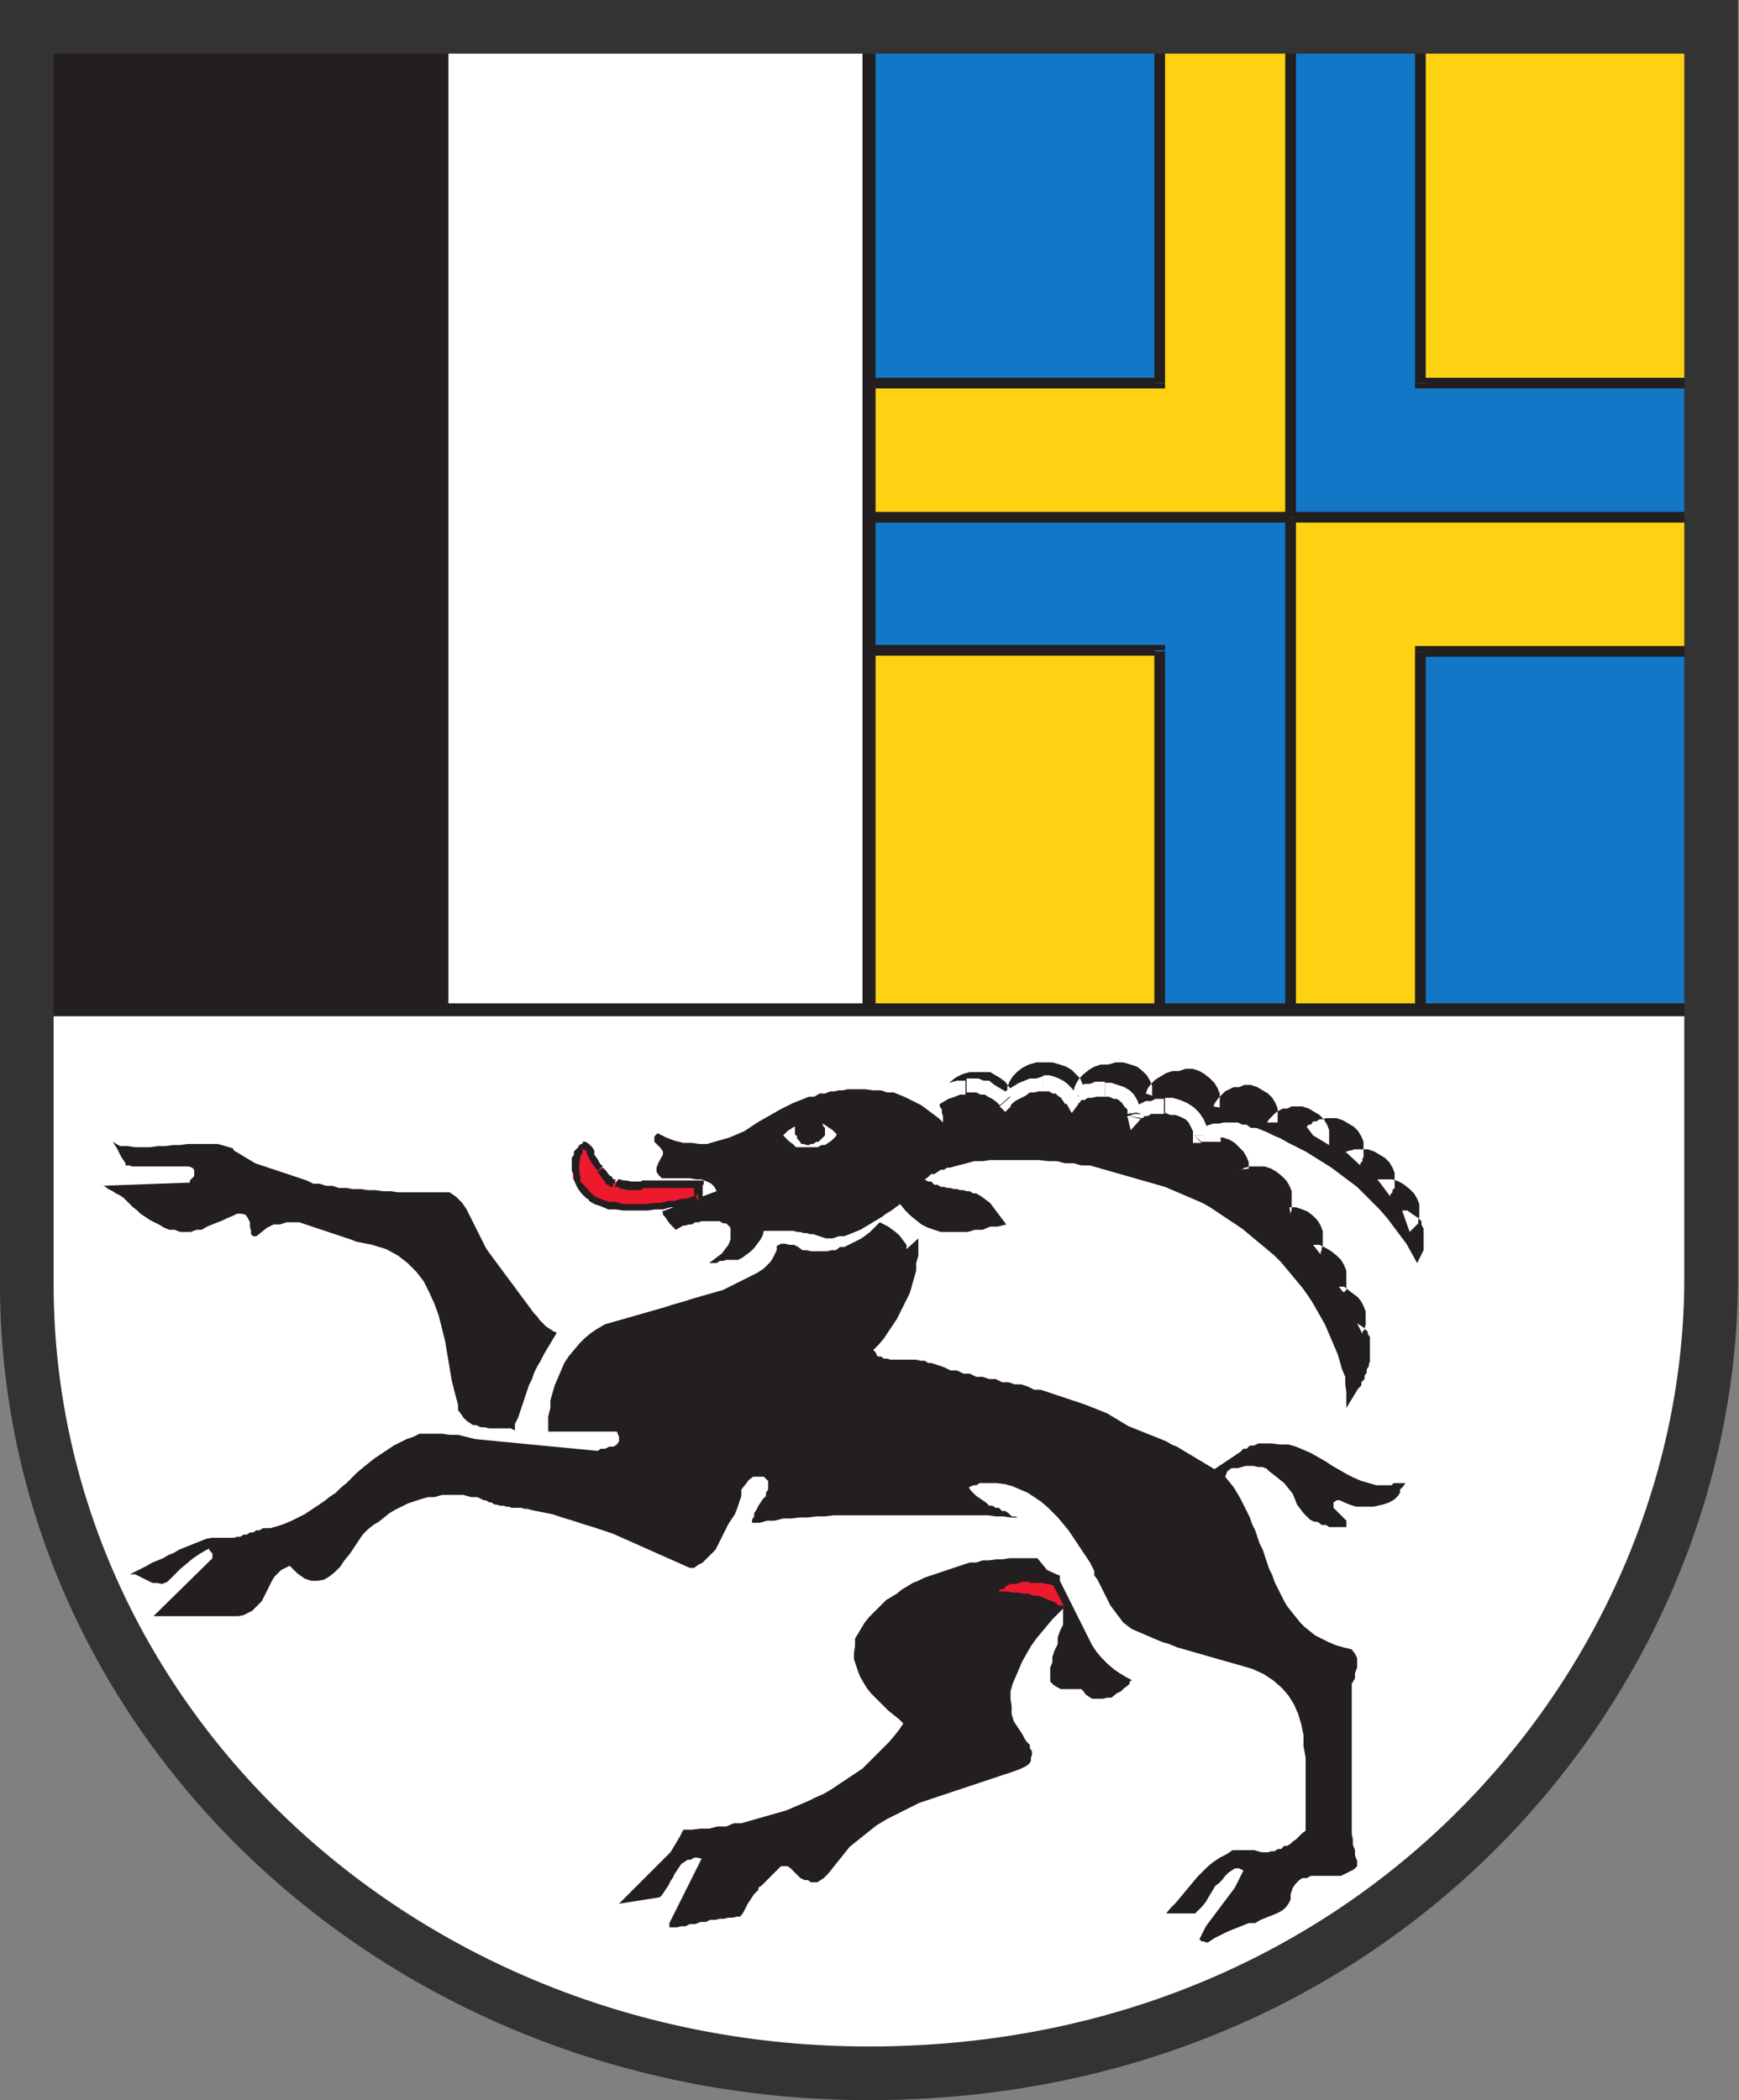 <?xml version="1.0" encoding="UTF-8"?>
<svg xmlns="http://www.w3.org/2000/svg" id="Ebene_2" viewBox="0 0 16.21 19.57">
  <rect x="0" y="0" width="16.21" height="19.57" fill="#808080" stroke="none"/>
  <g id="ebene1">
    <g id="gr">
      <path id="path30317" d="M15.94,9.41v2.46s0,.38,0,.38l-.03.38-.05.37-.07.37-.09.36-.11.35-.12.34-.14.34-.16.33-.17.32-.19.31-.2.3-.22.29-.23.28-.25.27-.26.26-.27.24-.29.23-.3.22-.31.21-.32.19-.33.18-.34.16-.35.15-.36.13-.37.11-.37.1-.38.08-.39.06-.39.05-.4.03h-.4s-.4,0-.4,0l-.4-.03-.39-.05-.39-.06-.38-.08-.37-.1-.37-.11-.36-.13-.35-.15-.34-.16-.33-.18-.32-.19-.31-.21-.3-.22-.28-.23-.27-.24-.26-.26-.25-.27-.23-.28-.22-.29-.2-.3-.19-.31-.17-.32-.16-.33-.14-.34-.12-.34-.1-.35-.09-.36-.07-.37-.05-.37-.03-.38v-.38S.25.22.25.22h7.85s0,9.16,0,9.16V.22h7.84v9.19H.25h15.68,0Z" fill="#fff" fill-rule="evenodd" stroke-width="0"></path>
      <path id="path30319" d="M.27.22v9.19h3.91V.22H.27Z" fill="#231f20" fill-rule="evenodd" stroke-width="0"></path>
      <path id="path30323" d="M10.81.22h1.22v4.6h-3.91V.22h2.69Z" fill="#fdd213" fill-rule="evenodd" stroke-width="0"></path>
      <path id="path30325" d="M13.24.22h-1.22v4.6h3.91V.22h-2.69Z" fill="#1377c7" fill-rule="evenodd" stroke-width="0"></path>
      <path id="path30327" d="M10.81,9.41h1.22v-4.59h-3.91v4.59h2.69Z" fill="#1377c7" fill-rule="evenodd" stroke-width="0"></path>
      <path id="path30329" d="M10.81,3.57h-2.69V.22h2.69v3.35h0Z" fill="#1377c7" fill-rule="evenodd" stroke-width="0"></path>
      <path id="path30331" d="M10.86,3.57v.05h-.05l.05-.05-.05.05h-2.69v-.1h2.69l-.05.05h.1Z" fill="#231f20" stroke-width="0"></path>
      <path id="path30333" d="M10.81.22h.05v3.35h-.1V.22h.05Z" fill="#231f20" stroke-width="0"></path>
      <path id="path30335" d="M12.08,4.82v.05h-.05l.05-.05-.05.05h-3.91v-.1h3.91l-.05.05h.1Z" fill="#231f20" stroke-width="0"></path>
      <path id="path30337" d="M12.03.22h.05v4.6h-.1V.22h.05Z" fill="#231f20" stroke-width="0"></path>
      <path id="path30339" d="M13.24,3.57h2.69V.22h-2.69v3.35h0Z" fill="#fdd213" fill-rule="evenodd" stroke-width="0"></path>
      <path id="path30341" d="M13.24,3.62h-.05v-.05h.1l-.05-.05h2.69v.1h-2.69l-.05-.05.05.05h0Z" fill="#231f20" stroke-width="0"></path>
      <path id="path30343" d="M13.24.22h.05v3.35h-.1V.22h.05Z" fill="#231f20" stroke-width="0"></path>
      <path id="path30345" d="M13.24,9.41h-1.22v-4.59h3.91v4.59h-2.69Z" fill="#fdd213" fill-rule="evenodd" stroke-width="0"></path>
      <path id="path30347" d="M13.24,6.07h2.69v3.34h-2.69v-3.34h0Z" fill="#1377c7" fill-rule="evenodd" stroke-width="0"></path>
      <path id="path30349" d="M13.19,6.07v-.05h.05l-.05.05.05-.05h2.69v.1h-2.69l.05-.05h-.1Z" fill="#231f20" stroke-width="0"></path>
      <path id="path30351" d="M13.24,9.41h-.05v-3.34h.1v3.34h-.05Z" fill="#231f20" stroke-width="0"></path>
      <path id="path30353" d="M11.97,4.82v-.05h.05l-.05.05.05-.05h3.91v.1h-3.91l.05-.05h-.1Z" fill="#231f20" stroke-width="0"></path>
      <path id="path30355" d="M12.03,9.41h-.05v-4.59h.1v4.59h-.05Z" fill="#231f20" stroke-width="0"></path>
      <path id="path30357" d="M10.81,6.07h-2.69v3.34h2.69v-3.34h0Z" fill="#fdd213" fill-rule="evenodd" stroke-width="0"></path>
      <path id="path30359" d="M10.81,6.01h.05v.05h-.1l.05.05h-2.69v-.1h2.69l.05.05-.05-.05h0Z" fill="#231f20" stroke-width="0"></path>
      <path id="path30361" d="M10.81,9.41h-.05v-3.34h.1v3.34h-.05Z" fill="#231f20" stroke-width="0"></path>
      <path id="path30363" d="M.25,9.46v-.11h15.68v.11H.25v-.11.11Z" fill="#231f20" stroke-width="0"></path>
      <path id="path30365" d="M15.99,9.41v.06h-.06l.06-.06-.06.06H.25v-.11h15.68l-.06.06h.11Z" fill="#231f20" stroke-width="0"></path>
      <path id="path30367" d="M15.94.16h.06v.06l-.06-.06.06.06v9.19h-.11V.22l.06.06v-.11h0Z" fill="#231f20" stroke-width="0"></path>
      <path id="path30369" d="M8.05.22v-.06h.06l-.06.06.06-.06h7.83v.11h-7.83l.06-.06h-.11Z" fill="#231f20" stroke-width="0"></path>
      <path id="path30371" d="M8.15,9.38h-.11V.22h.12v9.16h-.12.12Z" fill="#231f20" stroke-width="0"></path>
      <path id="path30373" d="M8.1.16h.06v.06l-.06-.06.06.06v9.16h-.12V.22s.06.06.06.06v-.11h0Z" fill="#231f20" stroke-width="0"></path>
      <path id="path30375" d="M.2.22v-.06h.06l-.06.06.06-.06h7.85v.12H.25s.06-.06.06-.06h-.11Z" fill="#231f20" stroke-width="0"></path>
      <path id="path30377" d="M.2,11.87H.2V.22s.11,0,.11,0v11.65h0-.11Z" fill="#231f20" stroke-width="0"></path>
      <path id="path30379" d="M8.1,19.33h-.41s-.4-.04-.4-.04l-.4-.05-.39-.06-.38-.09-.37-.1-.37-.11-.36-.13-.35-.15-.34-.17-.33-.18-.32-.19-.31-.21-.3-.22-.29-.24-.27-.24-.26-.26-.25-.27-.24-.28-.22-.29-.2-.3-.19-.31-.17-.32-.16-.33-.14-.34-.13-.35-.1-.35-.09-.36-.07-.37-.05-.37-.03-.38v-.38s.1,0,.1,0v.38s.04.37.04.37l.05.36.07.36.09.36.1.35.12.34.14.33.15.32.17.32.19.31.2.3.21.29.23.28.25.27.26.25.27.24.28.23.29.22.31.21.31.19.33.18.34.16.34.15.35.13.36.11.37.1.38.08.38.06.39.05.4.03h.4v.12h0Z" fill="#231f20" stroke-width="0"></path>
      <path id="path30381" d="M15.99,11.87h0v.38s-.04.38-.04.38l-.05.37-.07.37-.09.36-.11.35-.12.35-.14.34-.16.33-.17.32-.19.31-.2.3-.22.29-.23.28-.25.27-.26.26-.27.24-.29.24-.3.22-.31.21-.32.19-.33.18-.34.17-.35.15-.36.13-.37.11-.37.1-.38.09-.39.06-.39.05-.4.03h-.41s0-.1,0-.1h.4s.4-.04.4-.04l.39-.05.38-.06.38-.08.37-.1.36-.11.35-.13.34-.15.34-.16.32-.18.32-.19.3-.21.29-.22.28-.23.27-.24.26-.25.25-.27.23-.28.22-.29.2-.3.19-.31.17-.32.16-.32.14-.33.12-.34.11-.35.09-.36.07-.36.05-.36.03-.37v-.38h.12Z" fill="#231f20" stroke-width="0"></path>
      <path id="path30383" d="M15.94,9.35h.06v.06l-.06-.06.06.06v2.46s-.11,0-.11,0v-2.46s.06.06.06.06v-.11h0Z" fill="#231f20" stroke-width="0"></path>
      <path id="path30385" d="M2.17,10.7l-.07-.02-.07-.02h-.07s-.07,0-.07,0h-.14s-.07.01-.07.01h-.07s-.07.01-.07.01h-.07s-.07.01-.07.01h-.14s-.07-.01-.07-.01h-.07s-.07-.04-.07-.04l.02.03.02.03.02.04.02.04.02.03.02.03v.02s.02,0,.02,0h.02s.02.01.02.01h.02s.02,0,.02,0h.03s.03,0,.03,0h.11s.03,0,.03,0h.03s.03,0,.03,0h.03s.03,0,.03,0h.02s.02,0,.02,0h.01s.01,0,.01,0h.02s.02,0,.02,0h.02s.02,0,.02,0h.03s.03.01.03.01l.02.02v.02s0,.02,0,.02v.02s-.02.02-.02.02l-.02.02v.02s-.84.03-.84.03h.04s.04.03.04.03l.04.02.03.02.04.02.03.02.03.03.03.03.03.03.04.03.03.03.03.02.03.02.03.02.04.02.04.02.05.03.05.02h.05s.05.02.05.02h.1s.05-.02.05-.02h.05s.05-.03.05-.03l.05-.02.05-.02.05-.02.04-.02.05-.02.04-.02h.04s.04.01.04.01l.02.03.02.04v.04s.01.04.01.04v.03s.02.02.02.02h.03s.05-.04.05-.04l.05-.04.06-.03h.06s.06-.02.06-.02h.12s.06.02.06.02l.06.02.06.02.06.02.06.02.06.02.06.02.06.02.05.02.15.03.13.04.11.06.09.07.08.08.07.09.05.1.05.11.04.11.03.12.03.12.02.12.02.12.02.12.03.12.03.11v.05s.03.04.03.04l.02.03.03.03.03.02.03.02h.03s.04.02.04.02h.04s.04.01.04.01h.04s.04,0,.04,0h.04s.04,0,.04,0h.04s.04.02.04.02v-.06s.03-.06.03-.06l.02-.06.02-.06.02-.06.02-.06.02-.06.03-.06.02-.06.03-.06.03-.05.03-.06.03-.05.03-.05.03-.05.03-.05-.04-.02-.03-.02-.03-.02-.02-.02-.02-.02-.02-.02-.02-.03-.03-.03-.43-.58-.02-.03-.02-.04-.02-.04-.02-.04-.02-.04-.02-.04-.02-.04-.02-.04-.02-.04-.02-.04-.02-.03-.02-.03-.03-.03-.03-.03-.03-.02-.03-.02h-.07s-.07,0-.07,0h-.07s-.07,0-.07,0h-.07s-.07,0-.07,0h-.06s-.07-.01-.07-.01h-.07s-.07-.01-.07-.01h-.07s-.07-.01-.07-.01h-.07s-.06-.01-.06-.01h-.07s-.06-.02-.06-.02h-.06s-.06-.02-.06-.02h-.06s-.06-.03-.06-.03l-.06-.02-.06-.02-.06-.02-.06-.02-.06-.02-.06-.02-.06-.02-.06-.02-.05-.03-.05-.03-.05-.03-.05-.03h0Z" fill="#231f20" fill-rule="evenodd" stroke-width="0"></path>
      <path id="path30387" d="M8.45,11.64v-.04s-.03-.04-.03-.04l-.03-.04-.03-.03-.04-.03-.04-.03-.04-.02-.04-.02-.03.03-.03.03-.03.03-.04.03-.04.03-.04.02-.04.02-.04.02-.04.02h-.04s-.04.03-.04.03h-.04s-.04.01-.04.01h-.05s-.05,0-.05,0h-.05s-.04-.01-.04-.01h-.04s-.04-.03-.04-.03l-.04-.02h-.04s-.04-.01-.04-.01h-.04s-.04.02-.04.02v.04s-.02.04-.02.04l-.02.04-.02.03-.03.03-.03.03-.03.02-.03.02-.04.02-.04.02-.04.02-.04.02-.04.02-.04.02-.04.02-.04.02-.07.02-.07.02-.07.02-.07.02-.06.02-.07.02-.07.02-.06.02-.07.02-.07.02-.07.02-.07.02-.07.02-.07.02-.07.02-.07.02-.07.04-.06.04-.06.05-.05.05-.05.06-.05.06-.04.06-.03.07-.03.07-.03.07-.02.07-.02.07v.07s-.02.08-.02.08v.07s0,.07,0,.07h.64s.02.05.02.05v.04s-.02.03-.02.03l-.03.02h-.04s-.04.02-.04.02h-.04s-.03.02-.03.02l-1.14-.11-.08-.02-.08-.02h-.08s-.07-.01-.07-.01h-.07s-.07,0-.07,0h-.07s-.06.03-.06.03l-.06.02-.06.03-.06.03-.06.04-.06.04-.06.04-.05.04-.05.04-.06.05-.05.05-.05.05-.05.04-.05.05-.06.04-.05.04-.06.04-.06.04-.06.04-.06.03-.06.03-.07.03-.06.02-.07.02h-.07s-.03.02-.03.02h-.03s-.03.02-.03.02h-.03s-.03.02-.03.02h-.03s-.03.02-.03.02h-.03s-.03.01-.03.01h-.03s-.03,0-.03,0h-.03s-.03,0-.03,0h-.03s-.03,0-.03,0h-.03s-.05.01-.05.01l-.05.02-.05.02-.05.02-.05.02-.05.02-.05.03-.05.02-.05.03-.05.02-.05.02-.05.03-.04.02-.04.02-.04.02-.04.02h.05s.04.02.04.02l.04.02.04.02.04.02h.04s.05.01.05.01l.05-.02.03-.03.04-.04.05-.05.06-.05.06-.05.06-.04.05-.03.04-.02h0s0,.02,0,.02h.01s.01.02.01.02h.01s0,.02,0,.02h0s0,.03,0,.03l-.55.54h.79s.05-.01.05-.01l.04-.02.04-.02.03-.03.03-.03.03-.03.02-.04.02-.04.02-.04.02-.04.02-.04.02-.03.03-.03.03-.03.04-.02.04-.02.07.07.07.05.06.02h.06s.06-.01.06-.01l.05-.03.05-.04.05-.05.04-.06.05-.06.04-.06.04-.06.04-.06.05-.05.05-.04.05-.03.05-.04.05-.04.05-.03.06-.03.06-.03.06-.02.06-.02.07-.02h.06s.07-.02.07-.02h.07s.07,0,.07,0h.06s.07.02.07.02h.06s.06.03.06.03h.02s.03.02.03.02h.02s.03.02.03.02h.02s.03.01.03.01h.03s.03.01.03.01h.02s.03.01.03.01h.03s.03,0,.03,0h.03s.03.01.03.01h.03s.03.01.03.01l.1.02.1.02.09.03.1.03.09.03.1.03.09.03.09.03.09.04.09.04.09.04.09.04.09.04.09.04.09.04.09.04h.04s.04-.03.04-.03l.04-.02.03-.03.03-.03.03-.03.03-.03.02-.04.02-.04.02-.04.02-.04.02-.04.02-.04.02-.03.02-.03.02-.03.02-.05.02-.06.02-.06v-.06s.04-.05.04-.05l.03-.04.04-.03h.06s.04,0,.04,0l.02.02.02.02v.02s0,.03,0,.03v.03s-.02.03-.02.03v.03s-.03.03-.03.03l-.02.03-.02.03-.02.04-.02.03v.03s-.02.03-.02.03v.03h.07s.07-.02.07-.02h.07s.08-.02.08-.02h.07s.08-.01.08-.01h.08s.08-.01.08-.01h.08s.08-.01.08-.01h.08s.08,0,.08,0h.08s.08,0,.08,0h.08s.08,0,.08,0h.08s.08,0,.08,0h.08s.08,0,.08,0h.16s.08,0,.08,0h.08s.08,0,.08,0h.08s.08,0,.08,0h.08s.07.01.07.01h.07s.07.01.07.01h.07s-.03-.01-.03-.01h-.03s-.03-.03-.03-.03l-.03-.02h-.03s-.03-.03-.03-.03h-.03s-.03-.02-.03-.02h-.03s-.03-.03-.03-.03l-.03-.02-.03-.02-.03-.02-.02-.02-.03-.03-.02-.03.04-.02h.03s.03-.02.03-.02h.03s.03,0,.03,0h.03s.03,0,.03,0h.04s.08.01.08.01l.07.02.07.03.07.03.06.04.06.04.06.05.05.05.05.05.05.06.05.06.04.06.04.06.04.06.04.06.04.06.02.04.02.04v.04s.03.04.03.04l.02.04.02.04.02.04.02.04.02.04.02.04.03.04.03.04.03.04.03.04.04.03.04.03.07.03.07.03.07.03.07.03.07.02.07.03.07.02.07.02.07.02.07.02.07.02.07.02.07.02.07.02.07.02.07.02.11.05.09.06.08.07.06.07.05.08.04.09.03.1.02.1v.1s.02.11.02.11v.11s0,.11,0,.11v.11s0,.11,0,.11v.11s0,.11,0,.11v.02s-.03.02-.03.02l-.02.02-.02.02-.02.02-.03.02-.02.02-.03.02h-.03s-.03.03-.03.03h-.03s-.03.02-.03.02h-.03s-.03.01-.03.01h-.06l-.07-.02h-.07s-.07,0-.07,0h-.06s-.06.04-.06.04l-.06.03-.06.04-.05.04-.05.05-.05.05-.05.06-.05.06-.05.06-.05.06-.05.05-.04.05h.03s.02,0,.02,0h0s0,0,0,0h.01s.03,0,.03,0h.05s.07,0,.07,0h.06s.04-.04.04-.04l.03-.03.03-.04.03-.05.03-.05.03-.05.03-.02.03-.03.03-.04.03-.03.03-.02.03-.02h.04l.04.02-.02.04-.02.04-.02.04-.02.04-.03.04-.03.04-.03.04-.03.04-.03.04-.03.04-.03.04-.03.04-.03.04-.02.04-.02.04-.02.04.02.02h.02s.02.01.02.01h.02s.03-.02.03-.02l.03-.02.04-.02.04-.02.04-.02.05-.02.05-.02.05-.02.05-.02h.06s.05-.03.05-.03l.05-.02.05-.02.05-.02.04-.02.04-.03.03-.04.02-.04v-.05s.02-.06.02-.06l.03-.04.03-.03.03-.02h.04s.04-.02.04-.02h.04s.04,0,.04,0h.08s.04,0,.04,0h.08s.04-.02.04-.02l.04-.02.04-.02.03-.03v-.05s-.02-.05-.02-.05v-.05s-.02-.05-.02-.05v-.05s-.01-.05-.01-.05v-.05s0-.05,0-.05v-.05s0-.05,0-.05v-.05s0-.05,0-.05v-.05s0-.05,0-.05v-.44s0-.05,0-.05v-.32s0-.05,0-.05v-.05s0-.05,0-.05v-.04s.03-.05.03-.05v-.05s.02-.05.02-.05v-.05s0-.04,0-.04l-.02-.04-.03-.04-.08-.02-.07-.02-.07-.03-.06-.03-.06-.03-.05-.04-.05-.04-.04-.04-.04-.05-.04-.05-.04-.05-.03-.05-.03-.06-.03-.06-.03-.06-.02-.06-.03-.06-.02-.06-.02-.06-.02-.06-.03-.06-.02-.06-.02-.06-.03-.06-.02-.06-.03-.06-.03-.06-.03-.06-.03-.05-.03-.05-.04-.05-.04-.05.02-.05.04-.03h.06s.07-.02.07-.02h.07s.05.01.05.01h.04s.02.01.02.01h.01s.03.03.03.03l.04.03.05.04.05.04.04.05.04.05.02.05.02.05.03.04.03.04.03.03.03.03.04.02h.03s.04.03.04.03h.04s.03.02.03.02h.03s.03,0,.03,0h.03s.03,0,.03,0h.04s0-.03,0-.03v-.03s-.02-.02-.02-.02l-.02-.02-.02-.02-.02-.02-.02-.02-.02-.02v-.05s.03-.02.03-.02h.03s.04.02.04.02l.05.02.06.02h.07s.09,0,.09,0l.09-.02.06-.02.05-.03.03-.03.02-.03v-.03s.03-.03.03-.03l.02-.03h-.03s-.02,0-.02,0h-.02s-.02,0-.02,0h-.02s-.02.02-.02.02h-.07s-.07,0-.07,0l-.07-.02-.07-.02-.07-.03-.06-.03-.07-.04-.07-.04-.06-.04-.07-.04-.07-.04-.07-.03-.07-.03-.07-.02h-.08s-.08-.01-.08-.01h-.04s-.04,0-.04,0h-.04s-.04.02-.04.02h-.04s-.03.03-.03.03h-.03s-.03.03-.03.03l-.03.02-.03.02-.03.02-.03.02-.03.02-.03.02-.03.02-.03.02-.05-.03-.05-.03-.05-.03-.05-.03-.05-.03-.05-.03-.05-.03-.05-.02-.05-.03-.05-.02-.05-.02-.05-.02-.05-.02-.05-.02-.05-.02-.05-.02-.05-.03-.05-.03-.05-.03-.05-.03-.05-.02-.05-.02-.05-.02-.05-.02-.06-.02-.06-.02-.06-.02-.06-.02-.06-.02-.06-.02-.06-.02h-.06s-.06-.03-.06-.03l-.06-.02h-.06s-.06-.02-.06-.02h-.06s-.06-.03-.06-.03h-.06s-.06-.02-.06-.02h-.06s-.06-.03-.06-.03h-.06s-.06-.03-.06-.03h-.06s-.06-.03-.06-.03l-.06-.02-.06-.02h-.03s-.03-.02-.03-.02h-.04s-.04-.01-.04-.01h-.04s-.04,0-.04,0h-.08s-.04,0-.04,0h-.04s-.03-.01-.03-.01h-.03s-.03-.02-.03-.02h-.03s-.02-.04-.02-.04l-.02-.02.05-.05.05-.06.04-.06.04-.06.04-.06.03-.06.03-.06.03-.06.03-.06.02-.07.02-.07.02-.07v-.07s.02-.07.02-.07v-.08s0-.08,0-.08h0Z" fill="#231f20" fill-rule="evenodd" stroke-width="0"></path>
      <path id="path30389" d="M9.76,14.63l-.09-.11h-.13s-.07,0-.07,0h-.06s-.06.01-.06.01h-.06s-.07.01-.07.01h-.06s-.06.02-.06.02h-.06s-.06.02-.06.02l-.06.02-.06.02-.06.02-.06.02-.06.02-.06.02-.06.03-.05.02-.05.03-.05.03-.05.04-.05.03-.05.03-.04.04-.04.04-.04.04-.04.04-.04.05-.03.05-.03.05-.03.05v.07s-.01.06-.01.06v.06s.02.06.02.06l.02.06.02.05.03.05.03.05.04.05.04.04.04.04.04.04.04.04.05.04.05.04.04.04-.04.06-.04.05-.05.06-.05.05-.05.05-.05.05-.05.05-.05.05-.06.04-.06.04-.06.04-.06.04-.06.04-.07.04-.07.03-.06.03-.07.03-.07.03-.07.03-.07.02-.07.02-.07.02-.07.02-.07.02-.07.02h-.07s-.07.03-.07.03h-.08s-.08.02-.08.02h-.08s-.08.01-.08.01h-.08s-.03.06-.03.06l-.03.05-.03.05-.03.05-.04.04-.04.04-.04.04-.04.04-.04.04-.04.04-.04.04-.04.04-.04.04-.04.04-.04.04-.04.04.38-.06h0l.02-.02.02-.03.02-.03.02-.03.02-.04.02-.03.02-.04.02-.03.02-.03.02-.03.03-.02.03-.02h.03s.03-.02.03-.02h.03s.04.01.04.01l-.02.04-.02.04-.02.04-.02.04-.02.04-.02.04-.02.04-.02.04-.02.04-.02.04-.02.04-.02.04-.02.04-.02.04-.02.04v.04s.03,0,.03,0h.04s.04-.01.04-.01h.04s.04-.02.04-.02h.05s.05-.02.05-.02h.05s.04-.02.04-.02h.05s.04-.01.04-.01h.04s.04-.01.04-.01h.04s.04-.01.04-.01h.03s.03-.04.03-.04l.02-.04.02-.04.02-.03.02-.03.02-.03.02-.02.02-.02v-.02s.03-.02.03-.02l.02-.02.02-.02.02-.02.02-.02.03-.03.03-.03.04-.04h.03s.03,0,.03,0l.03.02.03.03.03.03.03.03.04.02h.03s.03.02.03.02h.06s.03-.02.03-.02l.03-.02.02-.02.02-.02.04-.05.04-.05.04-.05.04-.05.04-.05.05-.04.05-.04.05-.04.05-.04.05-.04.05-.03.05-.03.06-.03.06-.03.06-.03.06-.03.06-.03.06-.02.06-.02.06-.02.06-.02.06-.02.06-.02.06-.02.06-.02.06-.02.06-.02.06-.02.06-.02.06-.02.06-.02.06-.02.05-.02.04-.02.03-.02.02-.03v-.03s.01-.03.01-.03v-.03s-.02-.03-.02-.03v-.03s-.03-.03-.03-.03l-.02-.03-.02-.04-.02-.03-.02-.03-.02-.03-.02-.03-.02-.07v-.07s-.01-.07-.01-.07v-.07s.02-.07.02-.07l.03-.07.03-.07.03-.07.04-.07.04-.07.05-.07.05-.06.05-.06.05-.06.05-.05.05-.05v.05s0,.05,0,.05v.05s-.03.06-.03.06l-.02.06v.06s-.03.06-.03.06l-.02.06v.05s-.02.05-.02.05v.05s0,.04,0,.04v.04s.03.03.03.03l.03.02.04.02h.03s.03,0,.03,0h.03s.03,0,.03,0h.05s.02,0,.02,0l.02.02.02.03.03.02.03.02h.03s.03,0,.03,0h.04s.04-.01.04-.01h.04s.05-.04.05-.04l.04-.02.03-.03.03-.02.02-.02v-.02s.02-.01.02-.01h0s-.01-.01-.01-.01l-.04-.02-.05-.03-.06-.04-.06-.05-.06-.06-.05-.06-.04-.06-.02-.04-.02-.04-.02-.04-.02-.04-.02-.04-.02-.04-.02-.04-.02-.04-.02-.04-.02-.04-.02-.04-.02-.04-.02-.04-.02-.04-.02-.04v-.05h-.01,0Z" fill="#231f20" fill-rule="evenodd" stroke-width="0"></path>
      <path id="path30391" d="M9.59,14.75h.12s.04.01.04.01h.03s.02.01.02.01h.02s0,.01,0,.01h0s.1.19.1.19h0s-.02-.01-.02-.01h-.03s-.04-.03-.04-.03l-.05-.02-.05-.02-.05-.02h-.05s-.04-.02-.04-.02h-.05s-.05-.01-.05-.01h-.05s-.05-.01-.05-.01h-.04s-.03,0-.03,0h-.01,0s.01-.02.01-.02h.03s.03-.03.03-.03l.04-.02h.05s.06-.02.06-.02h.07s0,0,0,0Z" fill="#ed192d" fill-rule="evenodd" stroke-width="0"></path>
      <path id="path30393" d="M12.24,10.58l-.06-.08.02-.02h.02s.02-.03.02-.03h.03s.03-.02.03-.02h.03s.03-.01.03-.01h.03s.07,0,.07,0l.06.02.05.03.05.03.04.04.03.05.02.05v.06s0,.02,0,.02v.02s0,.02,0,.02v.02s-.01.02-.01.02v.02s-.02.02-.02.02v.02s-.14-.13-.14-.13h.02s.02-.01.02-.01h.02s.02-.01.02-.01h.02s.02,0,.02,0h.03s.06,0,.06,0l.06.02.05.03.05.03.04.04.03.05.02.05v.06s0,.02,0,.02v.02s0,.02,0,.02v.02s-.02.02-.02.02v.02s-.02.02-.02.02v.02s-.12-.16-.12-.16h.02s.02,0,.02,0h.01s.02,0,.02,0h.07s.06.02.06.02l.05.03.05.04.04.04.03.05.02.05v.06s0,.03,0,.03v.03s-.01.03-.01.03v.03s-.02.02-.02.02l-.02.02-.02.02-.02.02-.07-.2h.05s.04.03.04.03l.03.02.03.02.03.03v.03s.02.04.02.04v.05s0,.03,0,.03v.06s0,.03,0,.03v.03s-.02.04-.02.04l-.02.04-.02.04h0l-.05-.09-.05-.09-.06-.08-.06-.08-.06-.08-.07-.08-.07-.07-.07-.07-.07-.07-.08-.06-.08-.06-.08-.06-.08-.05-.08-.05-.08-.05-.08-.04-.08-.04-.07-.04-.07-.03-.06-.03-.05-.02-.05-.02h-.05s-.04-.03-.04-.03h-.04s-.04-.02-.04-.02h-.04s-.04,0-.04,0h-.05s-.05.01-.05.01h-.05s-.06.02-.06.02l-.04.12h.01s.02-.01.02-.01h.02s.01,0,.01,0h.02s.01,0,.01,0h.02s.01,0,.01,0h.07s.06.02.06.02l.05.03.04.04.04.04.03.05.02.05v.06s-.08.01-.08.01h.02s.02-.02.02-.02h.02s.02-.01.02-.01h.02s.02,0,.02,0h.02s.02,0,.02,0h.07s.06.02.06.02l.05.03.05.04.04.04.03.05.02.05v.06s0,.02,0,.02v.02s0,.02,0,.02v.02s0,.02,0,.02v.02s-.01.02-.01.02v.02s-.01-.07-.01-.07h.06s.06.02.06.02l.05.02.05.04.04.04.03.05.02.05v.06s0,.02,0,.02v.02s0,.02,0,.02v.02s-.01.02-.01.02v.02s-.01.02-.01.02v.02s-.07-.09-.07-.09h.06s.06.03.06.03l.05.03.05.04.04.04.03.05.02.05v.06s0,.02,0,.02v.02s0,.02,0,.02v.02s0,.02,0,.02v.02s-.02.02-.02.02h-.01s-.04-.05-.04-.05h.05s.05.04.05.04l.04.03.04.03.03.04.02.04.02.05v.05s0,.02,0,.02v.02s0,.02,0,.02v.02s-.01.02-.01.02v.02s-.02.02-.02.02v.02s-.05-.1-.05-.1l.03.02.03.02.02.02.02.02v.02s.02.03.02.03v.03s0,.03,0,.03v.07s0,.03,0,.03v.03s0,.02,0,.02v.02s-.01.02-.01.02v.02s-.02.03-.02.03v.03s-.02.03-.02.03v.03s-.03.03-.03.03v.03s-.03.03-.03.03l-.11.18v-.15s-.01-.07-.01-.07v-.07s-.03-.07-.03-.07l-.02-.07-.02-.07-.03-.07-.03-.07-.03-.07-.03-.07-.04-.07-.04-.07-.04-.07-.04-.06-.05-.07-.05-.06-.05-.06-.05-.06-.05-.06-.06-.06-.06-.05-.06-.05-.06-.05-.06-.05-.06-.05-.06-.04-.06-.04-.06-.04-.06-.04-.06-.04-.07-.04-.07-.03-.07-.03-.07-.03-.07-.03-.07-.03-.07-.02-.07-.02-.07-.02-.07-.02-.07-.02-.07-.02-.07-.02-.07-.02-.07-.02-.07-.02h-.08s-.07-.02-.07-.02h-.08s-.08-.02-.08-.02h-.08s-.08-.01-.08-.01h-.07s-.08,0-.08,0h-.15s-.08,0-.08,0h-.08s-.07.01-.07.01h-.08s-.07.02-.07.02l-.08.02-.07.02h-.03s-.03.02-.03.02h-.03s-.03.02-.03.02l-.03.02h-.03s-.03.03-.03.03l-.03.02.03.02h.03s.03.03.03.03h.03s.03.02.03.02h.03s.03.01.03.01h.03s.03.01.03.01h.03s.03.01.03.01h.03s.03.01.03.01h.03s.03.02.03.02h.03s.05.03.05.03l.04.03.04.03.03.04.03.04.03.04.03.04.03.04-.08.02h-.07s-.07.03-.07.03h-.07s-.07.02-.07.02h-.07s-.06,0-.06,0h-.12s-.06-.02-.06-.02l-.06-.02-.06-.03-.05-.04-.05-.04-.05-.05-.05-.06-.04.03-.04.03-.05.03-.04.03-.05.03-.05.03-.05.03-.05.03-.05.02-.05.02-.05.02h-.05s-.06.02-.06.02h-.06s-.06-.02-.06-.02l-.06-.02h-.03s-.03-.01-.03-.01h-.03s-.03-.01-.03-.01h-.03s-.03-.01-.03-.01h-.03s-.03,0-.03,0h-.03s-.03,0-.03,0h-.03s-.03,0-.03,0h-.05s-.03,0-.03,0h-.02s-.01.04-.01.04l-.02.04-.03.04-.03.04-.03.03-.04.03-.04.03-.04.02h-.04s-.04,0-.04,0h-.03s-.03.01-.03.01h-.03s-.03.02-.03.02h-.07s.04-.03.04-.03l.04-.03.04-.03.03-.04.03-.04.02-.05v-.05s0-.06,0-.06l-.02-.02-.02-.02h-.03s-.03-.02-.03-.02h-.02s-.03,0-.03,0h-.06s-.03,0-.03,0h-.03s-.03.01-.03.01h-.03s-.03.02-.03.02h-.03s-.03.01-.03.01h-.02s-.07.04-.07.04l-.03-.03-.03-.03-.02-.03-.02-.03-.02-.02v-.02s-.01-.01-.01-.01h0s.51-.19.51-.19l-.02-.04-.03-.03-.04-.02-.05-.02h-.05s-.06-.01-.06-.01h-.06s-.06,0-.06,0h-.05s-.05,0-.05,0h-.04s-.03-.03-.03-.03l-.02-.03v-.04s.02-.05.02-.05l.04-.07v-.03s-.02-.03-.02-.03l-.02-.02-.02-.02-.02-.02v-.02s0-.03,0-.03l.03-.03.08.04.08.03.08.02h.08s.07.01.07.01h.07s.07-.02.07-.02l.07-.02.07-.02.07-.03.07-.03.06-.04.06-.04.07-.04.07-.04.07-.04.04-.02.04-.02.04-.02.05-.02.05-.02.05-.02h.05s.05-.03.05-.03h.05s.05-.02.05-.02h.04s.04-.01.04-.01h.04s.04-.01.04-.01h.16s.08.01.08.01h.07s.06.02.06.02h.06s.05.02.05.02l.05.02.04.02.04.02.04.02.04.02.04.03.04.03.04.03.04.03.04.04h0s0-.03,0-.03v-.03s-.01-.03-.01-.03v-.03s-.02-.03-.02-.03v-.02s0-.01,0-.01v-.06s.03-.05.03-.05l.03-.05.04-.04.05-.04.06-.03.07-.02h.07s.06,0,.06,0h.06s.05.03.05.03l.05.03.04.03.03.04.03.04.02.04h-.06s0,0,0,0h0s0-.07,0-.07l.02-.05.03-.05.04-.04.05-.04.06-.03.07-.02h.07s.08,0,.08,0l.07.02.06.02.05.03.04.04.04.04.02.05.02.05h-.1s.02-.05.02-.05l.03-.05.04-.04.05-.04.05-.03.06-.02h.07s.07-.02.07-.02h.07s.07.02.07.02l.06.02.05.04.04.04.03.05.02.05v.06s0,.01,0,.01h0s0,.02,0,.02h0s-.06-.02-.06-.02l.02-.05.03-.04.04-.04.05-.03.05-.03.06-.02h.06s.06-.02.06-.02h.07s.06.02.06.02l.05.03.05.04.04.04.03.05.02.05v.06s0,.01,0,.01h0v.02h0s0,.02,0,.02h0s0,.02,0,.02h0s-.06-.01-.06-.01l.02-.04.03-.04.03-.03.03-.03.04-.02.04-.02h.05s.05-.02.05-.02h.06s.06.02.06.02l.05.03.05.03.04.04.03.05.02.05v.06s0,.01,0,.01h0s0,.02,0,.02h0s0,.02,0,.02h0s0,.02,0,.02h0s-.1,0-.1,0l.02-.03.03-.03.03-.03.03-.02.04-.02h.04s.04-.02.04-.02h.04s.06,0,.06,0l.06.02.05.03.05.03.04.04.03.05.02.05v.06s0,.01,0,.01h0s0,.03,0,.03h0s0,.02,0,.02h0s0,.02,0,.02h0s0,0,0,0Z" fill="#231f20" fill-rule="evenodd" stroke-width="0"></path>
      <path id="path30395" d="M11.19,10.65h-.07s0-.07,0-.07h.14l-.07-.07h.18s.01.13.01.13h-.18s-.07-.06-.07-.06l.07.07h0Z" fill="#fff" stroke-width="0"></path>
      <path id="path30397" d="M10.85,10.23h.08s.07.02.07.02l.07.03.06.04.05.05.04.06.03.07v.08s-.13,0-.13,0v-.04s-.02-.04-.02-.04l-.02-.04-.03-.03-.04-.02-.05-.02h-.05s-.05-.02-.05-.02h0v-.14h0,0Z" fill="#fff" stroke-width="0"></path>
      <path id="path30399" d="M10.63,10.43l-.09.1-.03-.13.13-.02-.12-.03.04-.03.04-.02.04-.02.04-.02h.05s.04-.02.04-.02h.04s.04,0,.04,0v.14s-.03,0-.03,0h-.03s-.03,0-.03,0h-.03s-.03.02-.03.02h-.03s-.02.02-.02.02h-.01s-.12-.02-.12-.02l.12.03h0Z" fill="#fff" stroke-width="0"></path>
      <path id="path30401" d="M10.63,10.43l-.09.1-.03-.13.13-.02h-.07s-.07.03-.07.03l.12.03h0Z" fill="#fff" stroke-width="0"></path>
      <path id="path30403" d="M10.3,10.09h.06s.06.02.06.02l.06.02.05.03.04.04.03.05.02.05.02.06-.13.02v-.04s-.03-.03-.03-.03l-.02-.03-.02-.02-.03-.02h-.03s-.04-.02-.04-.02h-.04v-.14h0Z" fill="#fff" stroke-width="0"></path>
      <path id="path30405" d="M10.05,10.29l-.06.08-.05-.09.12-.07h-.11s.04-.04.04-.04l.04-.03.04-.02.04-.02h.05s.05-.02.05-.02h.05s.04,0,.04,0v.14h-.08s-.04.01-.04.01h-.04s-.03.02-.03.02h-.03s-.02.03-.02.03h-.01s-.11,0-.11,0h.11s0,0,0,0Z" fill="#fff" stroke-width="0"></path>
      <path id="path30407" d="M10.05,10.29l-.06.08-.05-.09.12-.07-.06.03h0l-.06.03h.11s0,0,0,0Z" fill="#fff" stroke-width="0"></path>
      <path id="path30409" d="M9.73,10.02h.05s.04.01.04.01l.05.02.04.02.04.03.04.04.03.04.03.04-.12.07-.02-.03-.02-.03-.03-.02-.02-.02h-.03s-.03-.02-.03-.02h-.03s-.03,0-.03,0h0v-.14h0Z" fill="#fff" stroke-width="0"></path>
      <path id="path30411" d="M9.42,10.31l-.05.05-.05-.05.1-.09h-.1s.04-.04.04-.04l.04-.03.05-.03.05-.03.05-.02.05-.02h.06s.06-.02.06-.02v.14h-.04s-.04.01-.04.01h-.04s-.04.03-.04.03l-.04.02-.04.02-.03.02-.03.03h-.1s.1,0,.1,0h0Z" fill="#fff" stroke-width="0"></path>
      <path id="path30413" d="M9.42,10.31l-.05.05-.05-.05.1-.09-.05.05h0l-.05.05h.1s0,0,0,0Z" fill="#fff" stroke-width="0"></path>
      <path id="path30415" d="M9.01,10.05h.11s.05.02.05.02h.05s.05.04.05.04l.05.03.05.03.05.04-.1.09-.03-.03-.04-.03-.04-.02-.03-.02h-.04s-.04-.02-.04-.02h-.04s-.05,0-.05,0h0v-.14h0Z" fill="#fff" stroke-width="0"></path>
      <path id="path30417" d="M8.59,10.24h.01s.03-.03.03-.03l.04-.03.05-.03.06-.03.07-.03.07-.02h.08s0,.13,0,.13h-.05s-.05.02-.05.02l-.06.02-.05.03-.05.03-.04.02-.02.02h-.01s-.08-.1-.08-.1h0Z" fill="#fff" stroke-width="0"></path>
      <path id="path30419" d="M7.79,10.59h0l-.02.02-.02.02-.03.02-.03.02h-.03s-.04.02-.04.02h-.04s-.04,0-.04,0h-.04s-.04,0-.04,0h-.04s-.03-.03-.03-.03l-.03-.02-.02-.02-.02-.02-.02-.02h0l.02-.02.02-.02.03-.02.03-.02h.04s.03-.02.03-.02h.04s.04-.01.04-.01h.04s.04,0,.04,0h.04s.03.02.03.02l.03.02.03.02.02.02.02.02h0Z" fill="#fff" fill-rule="evenodd" stroke-width="0"></path>
      <path id="path30421" d="M7.55,10.67h-.03s-.03-.01-.03-.01h-.02s-.02-.03-.02-.03l-.02-.02v-.02s-.02-.02-.02-.02v-.02s0-.03,0-.03v-.02s.02-.02.02-.02l.02-.02.02-.02h.02s.03-.02.03-.02h.03s.03,0,.03,0h.02s.03.02.03.02h.02s.02.03.02.03v.02s.02.02.02.02v.03s0,.02,0,.02v.02s-.02.02-.02.02l-.02.02-.02.02h-.02s-.03.02-.03.02h-.03s0,0,0,0Z" fill="#231f20" fill-rule="evenodd" stroke-width="0"></path>
      <path id="path30423" d="M6.51,11.18v-.15s0,0,0,0h-.02s-.03,0-.03,0h-.03s-.04,0-.04,0h-.04s-.04,0-.04,0h-.05s-.05,0-.05,0h-.05s-.05,0-.05,0h-.04s-.04,0-.04,0h-.03s-.03,0-.03,0h-.07s-.03,0-.03,0h-.03s-.03-.01-.03-.01h-.03s-.03-.01-.03-.01h-.02s-.01-.01-.01-.01h-.02s-.01-.02-.01-.02h-.01s-.01-.02-.01-.02l-.02-.02-.02-.03-.03-.03-.03-.04-.02-.04-.02-.04-.02-.04-.02-.03-.02-.02h-.02s-.03-.01-.03-.01h-.01s-.02.02-.02.02v.02s-.03.03-.03.03v.03s-.02.03-.02.03v.03s0,.04,0,.04v.04s0,.04,0,.04v.04s.02.04.02.04l.02.04.03.04.03.04.04.03.05.03.06.02.06.02h.06s.07.02.07.02h.07s.07,0,.07,0h.07s.07-.01.07-.01h.07s.07-.02.07-.02h.07s.06-.02.06-.02h.05s.05-.02.05-.02h.04s0,0,0,0Z" fill="#ed192d" fill-rule="evenodd" stroke-width="0"></path>
      <path id="path30425" d="M5.53,11.14h0s.04.02.04.02l.05.02.06.02h.06s.07.02.07.02h.07s.07,0,.07,0h.07s.07-.01.07-.01h.07s.07-.02.07-.02h.06s.06-.02.06-.02h.05s.05-.02.05-.02h.04s.02.06.02.06h-.04s-.05.02-.05.02h-.05s-.06.02-.06.02h-.06s-.07.02-.07.02h-.07s-.07.01-.07.01h-.08s-.07,0-.07,0h-.08s-.07-.01-.07-.01h-.07s-.07-.03-.07-.03l-.06-.02-.05-.03h0s.04-.06.04-.06h0Z" fill="#231f20" stroke-width="0"></path>
      <path id="path30427" d="M5.44,10.71h-.01s0,.02,0,.02v.02s-.02.02-.02.02v.03s-.01.03-.01.03v.03s0,.04,0,.04v.03s.01.04.01.04v.04s.03.03.03.03l.03.03.03.04.04.03-.04.05-.04-.03-.04-.04-.03-.04-.02-.04-.02-.05v-.04s-.02-.04-.02-.04v-.04s0-.04,0-.04v-.04s.02-.03.02-.03v-.03s.03-.03.03-.03l.02-.02.02-.02h.03s.01.06.01.06h0Z" fill="#231f20" stroke-width="0"></path>
      <path id="path30429" d="M5.57,10.91h0s-.03-.04-.03-.04l-.03-.04-.02-.04-.02-.04v-.02s-.02-.02-.02-.02h-.01s-.01,0-.01,0v-.07s.03,0,.03,0l.03.02.03.03.02.03v.04s.03.04.03.04l.02.04.03.03h0s-.05.04-.05.04h0Z" fill="#231f20" stroke-width="0"></path>
      <path id="path30431" d="M5.72,11.06h0s-.01,0-.01,0h-.02s-.02-.02-.02-.02h-.02s-.01-.03-.01-.03l-.02-.02-.02-.03-.03-.04.05-.04.03.03.02.03.02.02h.01s.01.02.01.02h0s.01.01.01.01h.02s0,0,0,0l-.03.06h0Z" fill="#231f20" stroke-width="0"></path>
      <path id="path30433" d="M5.97,11.09h-.06s-.03,0-.03,0h-.03s-.03-.01-.03-.01h-.03s-.03-.02-.03-.02h-.03s.03-.07.03-.07h.02s.03.01.03.01h.03s.04.01.04.01h.03s.03,0,.03,0h.03s.02,0,.02,0h0v.07h0Z" fill="#231f20" stroke-width="0"></path>
      <path id="path30435" d="M6.52,11h.04s0,.04,0,.04h-.07s.04.03.04.03h-.02s-.02,0-.02,0h-.03s-.04,0-.04,0h-.04s-.04,0-.04,0h-.05s-.05,0-.05,0h-.05s-.05,0-.05,0h-.04s-.04,0-.04,0h-.03s-.03,0-.03,0h-.02v-.07h.07s.04,0,.04,0h.04s.05,0,.05,0h.05s.05,0,.05,0h.05s.04,0,.04,0h.04s.04,0,.04,0h.03s.03,0,.03,0h.01s0,0,0,0l.04.04-.04-.04h0Z" fill="#231f20" stroke-width="0"></path>
      <path id="path30437" d="M6.55,11.18v.02s-.03,0-.03,0l-.02-.07-.03.03v-.15s.08,0,.08,0v.15s-.04.03-.04.03l.03-.03h0Z" fill="#231f20" stroke-width="0"></path>
      <path id="path30439" d="M.26.25h15.69v11.66c0,3.72-3.09,7.41-7.85,7.41C3.69,19.32.22,15.97.25,11.91V.25s.01,0,.01,0Z" fill="none" stroke="#333" stroke-miterlimit="3.86" stroke-width=".5"></path>
    </g>
  </g>
</svg>

